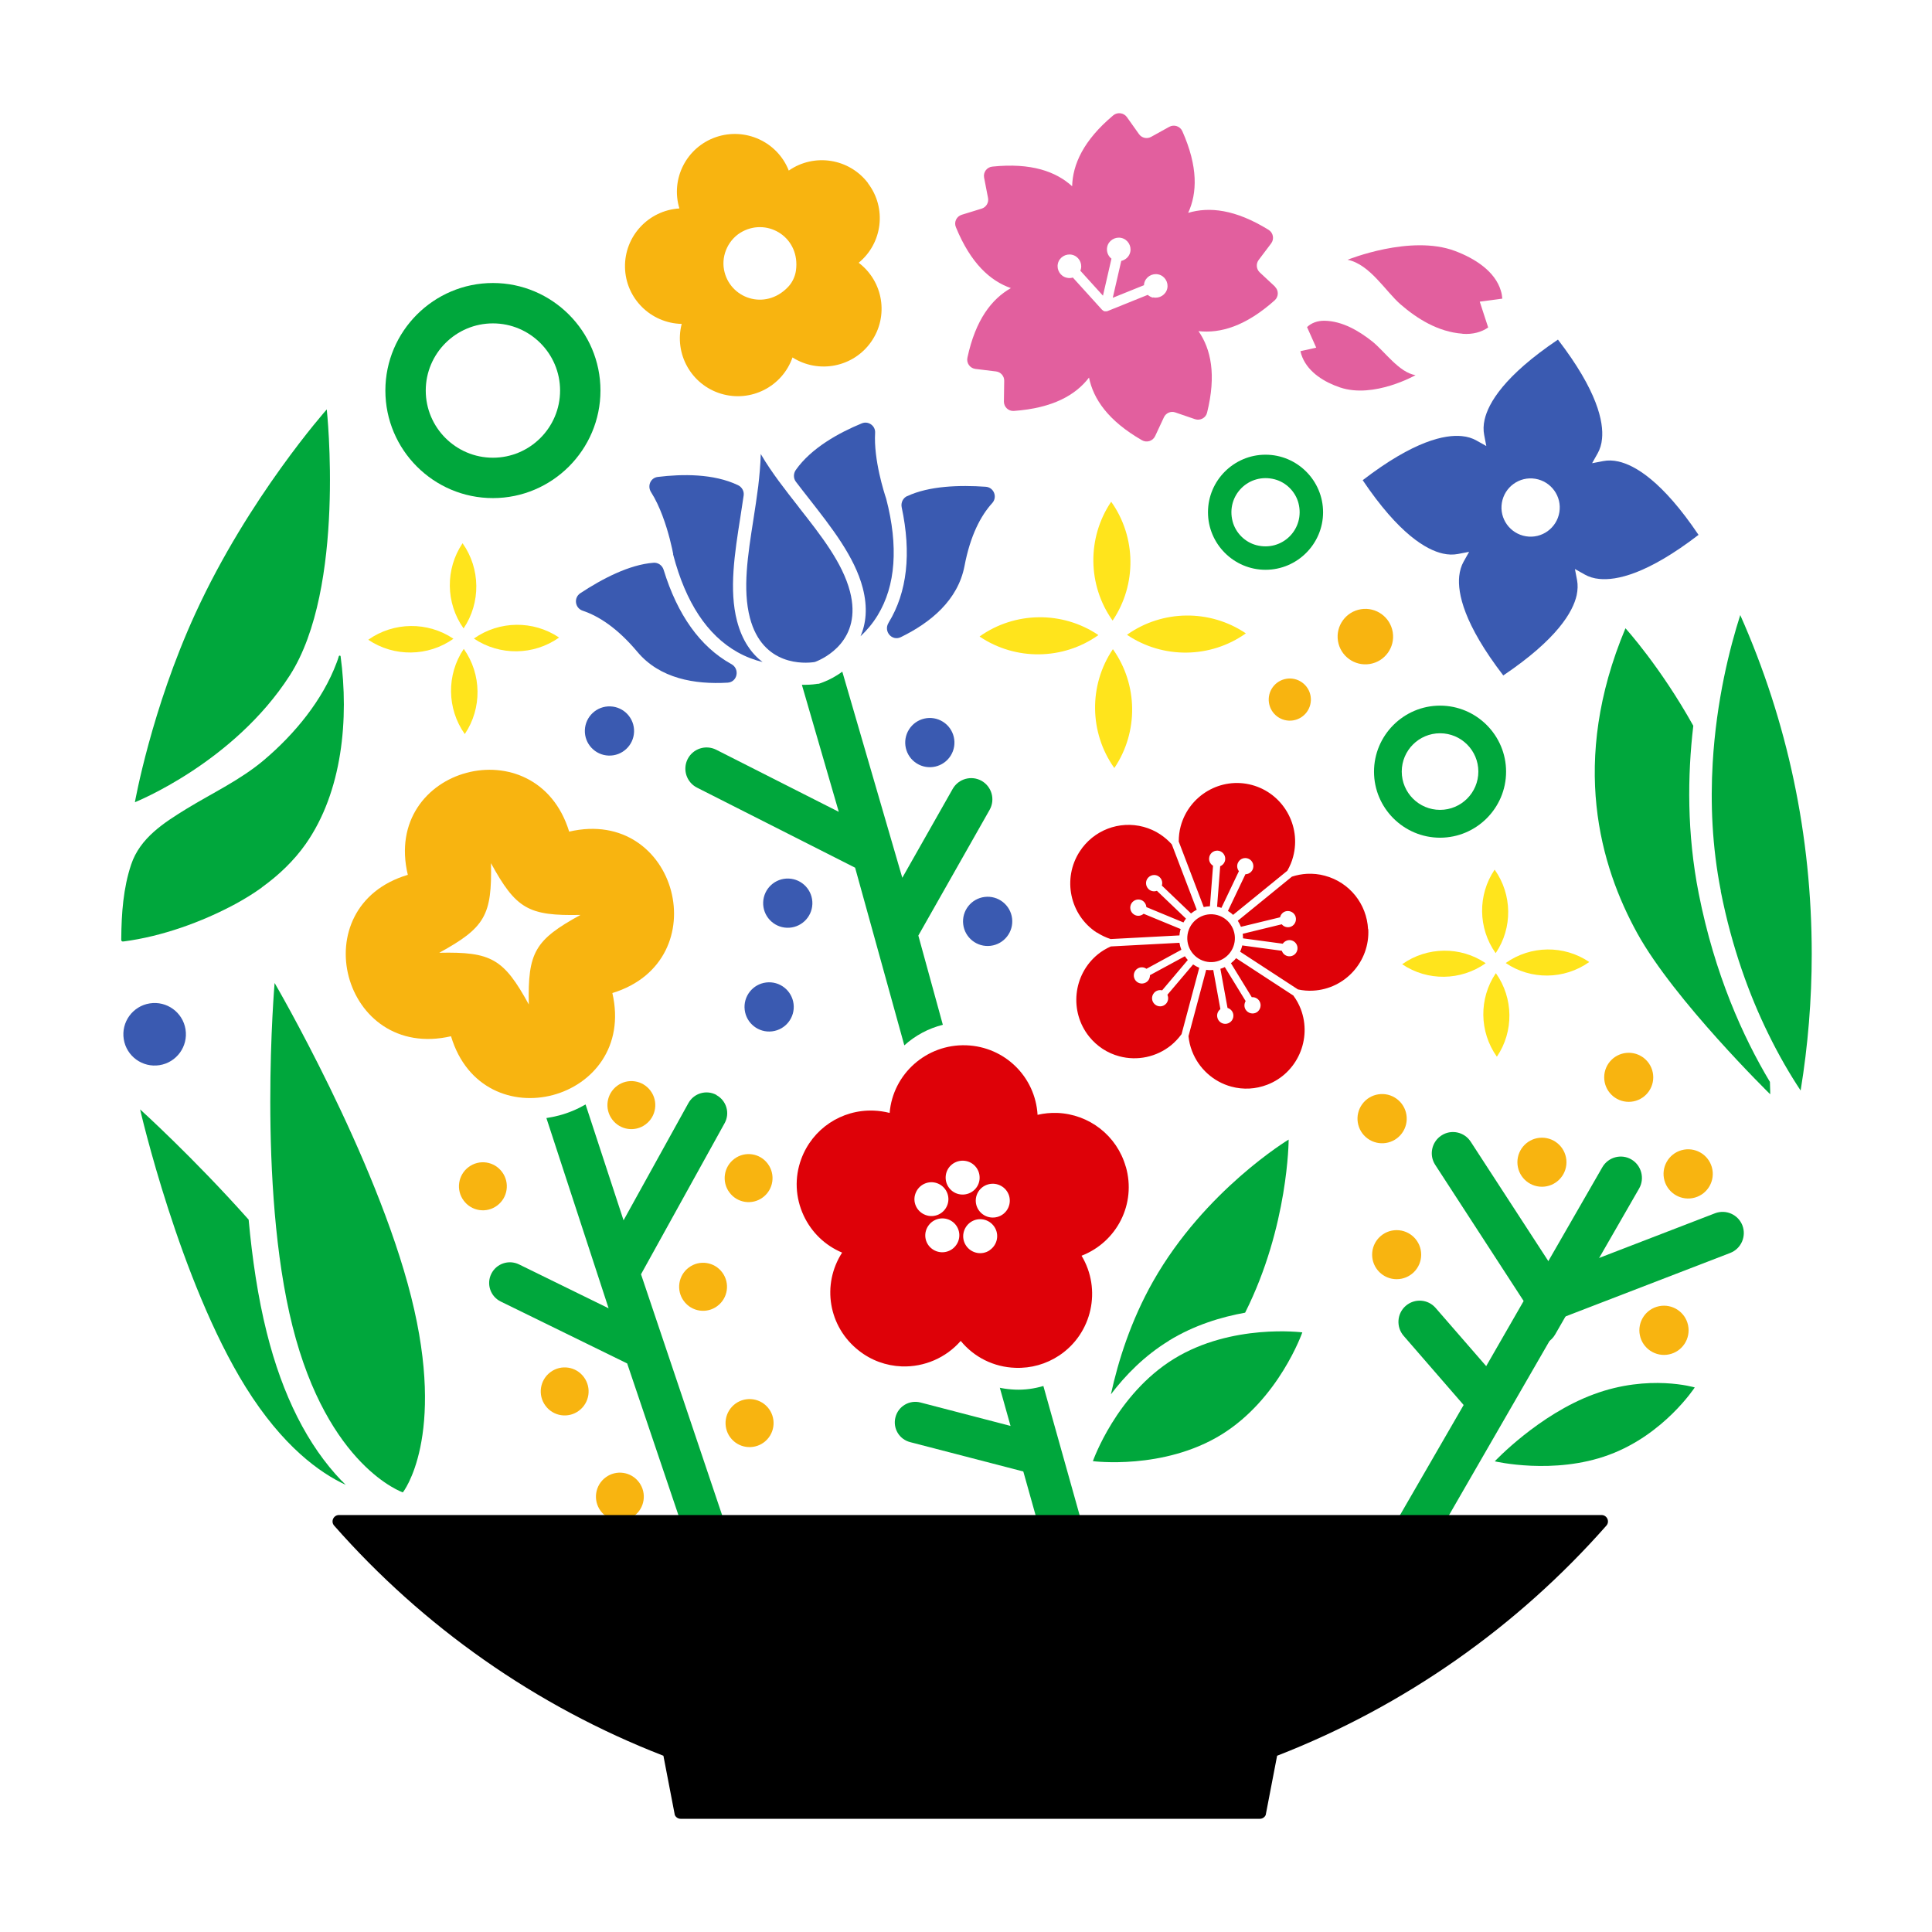 <?xml version="1.0" encoding="UTF-8"?>
<svg width="1024px" height="1024px" viewBox="0 0 1024 1024" version="1.1" xmlns="http://www.w3.org/2000/svg" xmlns:xlink="http://www.w3.org/1999/xlink">
    <title>lv1 / logo</title>
    <g id="lv1-/-logo" stroke="none" fill="none" transform="translate(-0.001, 0)" fill-rule="evenodd" stroke-width="1">
        <g id="ikebana_logo" transform="translate(63, 60)">
            <path d="M316.782,520.373 L316.782,520.373 C311.484,517.439 304.794,519.359 301.851,524.694 L267.493,586.794 L247.37,525.388 C242.928,527.948 238.219,529.922 233.349,531.203 C231.047,531.79 228.8,532.27 226.606,532.59 L259.572,633.421 L212.102,610.161 C206.644,607.493 200.061,609.734 197.385,615.176 L197.385,615.176 C194.709,620.617 196.957,627.18 202.416,629.847 L269.419,662.657 L308.38,778 C313.036,767.117 319.244,758.474 323.257,753.512 L276.751,615.389 L321.063,535.311 C324.007,530.029 322.08,523.36 316.728,520.426 L316.782,520.373 Z" id="Path" fill="#00A73C" fill-rule="nonzero"></path>
            <path d="M475.777,696.592 L424.92,683.362 C419.069,681.827 413.11,685.32 411.621,691.141 L411.621,691.141 C410.078,696.963 413.589,702.89 419.441,704.372 L491.257,723" id="Path" fill="#00A73C" fill-rule="nonzero"></path>
            <g id="Group" transform="translate(180.257, 513)" fill="#F8B410" fill-rule="nonzero">
                <path d="M20.213,65.996 C25.872,61.817 27.047,53.833 22.883,48.206 C18.719,42.526 10.764,41.347 5.158,45.527 C-0.5,49.707 -1.675,57.691 2.489,63.317 C6.653,68.997 14.608,70.176 20.213,65.996 Z" id="Path"></path>
                <path d="M63.563,174.72 C69.222,170.54 70.396,162.556 66.232,156.93 C62.068,151.25 54.113,150.071 48.508,154.25 C42.849,158.43 41.674,166.414 45.839,172.041 C50.003,177.721 57.957,178.899 63.563,174.72 Z" id="Path"></path>
                <path d="M92.818,230.502 C98.477,226.322 99.652,218.338 95.487,212.711 C91.323,207.031 83.369,205.853 77.763,210.032 C72.104,214.212 70.93,222.196 75.094,227.822 C79.258,233.502 87.213,234.681 92.818,230.502 Z" id="Path"></path>
                <path d="M81.18,20.289 C85.344,25.969 93.299,27.147 98.904,22.968 C104.563,18.788 105.738,10.804 101.573,5.178 C97.409,-0.502 89.455,-1.681 83.849,2.498 C78.19,6.678 77.016,14.662 81.18,20.289 Z" id="Path"></path>
                <path d="M145.99,41.187 C140.332,45.366 139.157,53.35 143.321,58.977 C147.485,64.657 155.44,65.836 161.045,61.656 C166.704,57.476 167.879,49.492 163.715,43.866 C159.55,38.186 151.596,37.007 145.99,41.187 Z" id="Path"></path>
                <path d="M121.86,98.79 C116.201,102.97 115.027,110.954 119.191,116.58 C123.355,122.26 131.309,123.439 136.915,119.26 C142.574,115.08 143.748,107.096 139.584,101.469 C135.42,95.789 127.466,94.611 121.86,98.79 Z" id="Path"></path>
                <ellipse id="Oval" transform="translate(154.028, 181.267) rotate(-47.2) translate(-154.028, -181.267)" cx="154.028" cy="181.267" rx="12.731" ry="12.728"></ellipse>
            </g>
            <path d="M789.798,711.098 C760.548,721.935 729.257,714.532 729.257,714.532 C729.257,714.532 752.497,689.747 781.801,678.964 C811.052,668.128 835.257,675.37 835.257,675.37 C835.257,675.37 819.049,700.315 789.798,711.098 Z" id="Path" fill="#00A73C" fill-rule="nonzero"></path>
            <circle id="Oval" fill="#F8B410" fill-rule="nonzero" transform="translate(660.669, 277.414) rotate(-9) translate(-660.669, -277.414)" cx="660.669" cy="277.414" r="14.703"></circle>
            <circle id="Oval" fill="#F8B410" fill-rule="nonzero" transform="translate(620.622, 310.793) rotate(-9) translate(-620.622, -310.793)" cx="620.622" cy="310.793" r="11.174"></circle>
            <circle id="Oval" fill="#3A5AB1" fill-rule="nonzero" transform="translate(18.963, 488.189) rotate(-9) translate(-18.963, -488.189)" cx="18.963" cy="488.189" r="16.574"></circle>
            <g id="Group" transform="translate(516.257, 544)" fill="#00A73C" fill-rule="nonzero">
                <path d="M40.237,106.612 C53.595,98.407 67.92,94.038 80.688,91.747 C103.704,45.927 103.757,0 103.757,0 C103.757,0 59.336,26.746 31.921,75.124 C20.118,95.956 13.412,117.321 9.55,135.01 C17.168,124.994 27.254,114.604 40.237,106.665 L40.237,106.612 Z" id="Path"></path>
                <path d="M68.027,156.428 C37.34,175.289 0,170.441 0,170.441 C0,170.441 12.339,135.063 42.973,116.203 C73.66,97.342 111,102.19 111,102.19 C111,102.19 98.661,137.568 68.027,156.428 Z" id="Path"></path>
            </g>
            <path d="M118.166,724.963 C100.152,706.253 86.748,679.77 78.384,646.263 C73.666,627.5 70.663,606.86 68.787,586.435 C39.352,553.357 11.257,528 11.257,528 C11.257,528 32.114,618.815 67.232,675.213 C86.748,706.521 106.532,720.674 120.257,727 C119.56,726.357 118.917,725.66 118.22,724.909 L118.166,724.963 Z" id="Path" fill="#00A73C" fill-rule="nonzero"></path>
            <path d="M92.038,642.955 C110.802,717.508 150.527,731 150.527,731 C150.527,731 173.686,701.883 154.923,627.33 C136.159,552.778 82.549,461 82.549,461 C82.549,461 73.275,568.403 92.038,642.955 L92.038,642.955 Z" id="Path" fill="#00A73C" fill-rule="nonzero"></path>
            <circle id="Oval" fill="#F8B410" fill-rule="nonzero" cx="800.257" cy="511" r="13"></circle>
            <circle id="Oval" fill="#F8B410" fill-rule="nonzero" cx="677.257" cy="605" r="13"></circle>
            <circle id="Oval" fill="#F8B410" fill-rule="nonzero" transform="translate(669.549, 532.912) rotate(-53.8) translate(-669.549, -532.912)" cx="669.549" cy="532.912" r="13.046"></circle>
            <circle id="Oval" fill="#F8B410" fill-rule="nonzero" transform="translate(831.762, 562.192) rotate(-15.6) translate(-831.762, -562.192)" cx="831.762" cy="562.192" r="13.046"></circle>
            <circle id="Oval" fill="#F8B410" fill-rule="nonzero" transform="translate(818.947, 645.089) rotate(-11.7) translate(-818.947, -645.089)" cx="818.947" cy="645.089" r="13.046"></circle>
            <path d="M676.364,747.781 C683.408,750.778 689.652,755.327 694.668,761 L765.483,638.229 L854.068,604.084 C859.832,601.837 862.713,595.361 860.526,589.527 L860.526,589.527 C858.284,583.747 851.827,580.857 846.01,583.052 L762.174,615.377 L716.494,545.107 C713.132,539.916 706.142,538.417 700.965,541.843 L700.965,541.843 C695.789,545.214 694.295,552.225 697.71,557.416 L744.564,629.559 L724.713,664.078 L697.923,633.252 C693.868,628.542 686.77,628.061 682.074,632.128 L682.074,632.128 C677.378,636.195 676.898,643.313 680.954,648.023 L712.759,684.683 L676.257,747.834 L676.364,747.781 Z" id="Path" fill="#00A73C" fill-rule="nonzero"></path>
            <circle id="Oval" fill="#3A5AB1" fill-rule="nonzero" transform="translate(429.831, 333.584) rotate(-57.8) translate(-429.831, -333.584)" cx="429.831" cy="333.584" r="13.046"></circle>
            <circle id="Oval" fill="#3A5AB1" fill-rule="nonzero" transform="translate(460.476, 428.346) rotate(-6.9) translate(-460.476, -428.346)" cx="460.476" cy="428.346" r="13.046"></circle>
            <circle id="Oval" fill="#3A5AB1" fill-rule="nonzero" transform="translate(344.659, 473.688) rotate(-6.9) translate(-344.659, -473.688)" cx="344.659" cy="473.688" r="13.046"></circle>
            <circle id="Oval" fill="#3A5AB1" fill-rule="nonzero" transform="translate(260.027, 327.438) rotate(-87.9) translate(-260.027, -327.438)" cx="260.027" cy="327.438" r="13.046"></circle>
            <circle id="Oval" fill="#3A5AB1" fill-rule="nonzero" transform="translate(354.535, 418.69) rotate(-87.9) translate(-354.535, -418.69)" cx="354.535" cy="418.69" r="13.046"></circle>
            <g id="Group" transform="translate(300.257, 296)" fill="#00A73C" fill-rule="nonzero">
                <path d="M189.752,378.601 C184.889,380.044 179.812,380.739 174.734,380.525 C172.276,380.419 169.764,380.151 167.306,379.67 C167.092,379.67 166.878,379.563 166.664,379.51 L193.172,474 C198.731,468.335 205.518,464.006 213,461.441 L189.752,378.601 Z" id="Path"></path>
                <path d="M69.557,6.52 C67.046,6.894 64.427,7.001 61.755,6.948 L81.315,74.288 L16.328,41.366 C10.769,38.587 4.036,40.778 1.203,46.336 L1.203,46.336 C-1.576,51.895 0.615,58.629 6.173,61.461 L89.973,103.896 L116.053,198.066 C121.772,192.881 128.773,189.087 136.469,187.163 L123.482,139.864 L161.267,73.219 C164.313,67.821 162.442,60.98 157.045,57.88 L157.045,57.88 C151.647,54.834 144.806,56.705 141.706,62.103 L114.984,109.241 L83.186,0 C79.979,2.352 76.559,4.222 73.085,5.558 C69.611,6.894 70.787,6.306 69.557,6.467 L69.557,6.52 Z" id="Path"></path>
            </g>
            <g id="Group" transform="translate(242.257, 164)" fill="#3A5AB1" fill-rule="nonzero">
                <path d="M175.577,38.921 C173.338,39.939 172.166,42.403 172.645,44.814 C177.869,69.299 175.577,89.873 165.769,105.946 C165.769,106 165.716,106.053 165.662,106.161 C162.944,110.608 167.475,115.965 172.166,113.715 C187.891,106.053 202.497,94.159 205.962,75.943 C209.053,59.709 214.597,49.315 220.621,42.671 C223.553,39.457 221.527,34.313 217.209,33.992 C203.35,33.027 187.198,33.51 175.577,38.974 L175.577,38.921 Z" id="Path"></path>
                <path d="M152.016,87.623 C154.788,98.285 153.668,106.696 150.843,113.233 C154.095,110.179 157.24,106.536 159.905,102.142 C164.703,94.266 167.475,85.158 168.221,74.818 C168.967,64.477 167.741,52.958 164.436,40.314 L164.436,40.314 C163.423,37.314 157.72,19.633 158.573,5.381 C158.786,1.631 154.948,-1.048 151.483,0.399 C139.382,5.381 124.777,13.418 116.567,25.044 C115.235,26.92 115.181,29.491 116.567,31.313 C118.913,34.42 121.365,37.528 123.71,40.528 C135.491,55.583 147.698,71.121 152.016,87.623 Z" id="Path"></path>
                <path d="M118.22,44.922 C114.595,40.314 110.917,35.599 107.399,30.831 C104.36,26.652 101.002,21.883 97.964,16.633 C97.804,22.687 97.217,28.527 96.631,33.67 C95.885,39.51 94.978,45.511 94.072,51.297 C91.087,70.317 88.262,88.319 92.206,103.428 C98.976,129.413 121.631,127.592 126.109,126.949 C126.482,126.949 126.802,126.788 127.122,126.681 C131.333,125.02 152.016,115.483 145.246,89.498 C141.301,74.389 130.107,60.084 118.22,44.975 L118.22,44.922 Z" id="Path"></path>
                <path d="M51.481,69.782 C51.481,69.942 51.481,70.049 51.587,70.157 C58.197,95.338 69.605,112.643 85.597,121.644 C90.074,124.163 94.605,125.824 98.923,126.895 C93.219,122.555 88.155,115.751 85.383,105.143 C81.066,88.641 84.157,69.085 87.142,50.172 C87.729,46.368 88.315,42.457 88.902,38.599 C89.221,36.296 87.942,34.099 85.863,33.135 C72.963,26.973 56.331,27.187 43.325,28.795 C39.54,29.277 37.728,33.563 39.807,36.831 C44.657,44.439 47.856,54.458 49.722,61.584 C50.734,65.549 51.374,68.603 51.587,69.835 L51.481,69.782 Z" id="Path"></path>
                <path d="M41.086,74.282 C28.292,75.246 13.953,82.747 2.332,90.409 C-1.292,92.82 -0.546,98.285 3.558,99.678 C12.034,102.517 21.949,108.839 32.557,121.484 C44.444,135.682 62.995,138.843 80.426,137.825 C85.597,137.503 86.982,130.592 82.451,128.02 C82.398,128.02 82.345,127.967 82.238,127.913 C65.82,118.751 53.826,101.928 46.47,77.979 C45.724,75.621 43.538,74.068 41.086,74.282 L41.086,74.282 Z" id="Path"></path>
            </g>
            <g id="Group" transform="translate(1.257, 157)" fill="#00A73C" fill-rule="nonzero">
                <path d="M74.503,253.406 C70.005,256.67 65.239,259.56 60.419,262.181 C42.64,271.759 21.434,279.357 1.353,281.979 C0.978,281.979 0.55,282.086 0.282,281.818 C-0.093,281.497 0.014,280.962 0.014,280.481 C0.121,267.104 1.085,253.674 5.262,241.207 C9.975,227.135 22.559,219.109 34.554,211.725 C48.37,203.271 63.311,196.315 75.734,185.774 C91.853,172.13 106.74,154.152 114.184,134.194 C114.612,133.124 114.987,132 115.308,130.877 C115.469,130.342 116.219,130.342 116.272,130.877 C120.717,163.783 117.29,202.629 97.69,230.452 C91.425,239.334 83.392,246.932 74.556,253.299 L74.503,253.406 Z" id="Path"></path>
                <path d="M89.336,140.989 C59.509,187.38 7.243,208.194 7.243,208.194 C7.243,208.194 15.919,159.075 39.32,108.083 C67.488,46.604 108.936,0 108.936,0 C108.936,0 119.164,94.599 89.336,140.989 Z" id="Path"></path>
            </g>
            <path d="M198.257,204 C166.8,204 141.257,178.404 141.257,147 C141.257,115.596 166.854,90 198.257,90 C229.661,90 255.257,115.596 255.257,147 C255.257,178.404 229.661,204 198.257,204 Z M198.257,111.402 C178.63,111.402 162.659,127.373 162.659,147 C162.659,166.627 178.63,182.598 198.257,182.598 C217.885,182.598 233.856,166.627 233.856,147 C233.856,127.373 217.885,111.402 198.257,111.402 Z" id="Shape" fill="#00A73C" fill-rule="nonzero"></path>
            <path d="M700.257,384 C680.981,384 665.257,368.277 665.257,349 C665.257,329.723 680.981,314 700.257,314 C719.534,314 735.257,329.723 735.257,349 C735.257,368.277 719.534,384 700.257,384 Z M700.257,328.646 C689.057,328.646 679.957,337.746 679.957,348.946 C679.957,360.146 689.057,369.246 700.257,369.246 C711.457,369.246 720.557,360.146 720.557,348.946 C720.557,337.746 711.457,328.646 700.257,328.646 Z" id="Shape" fill="#00A73C" fill-rule="nonzero"></path>
            <path d="M607.757,242 C590.961,242 577.257,228.296 577.257,211.5 C577.257,194.704 590.961,181 607.757,181 C624.554,181 638.257,194.704 638.257,211.5 C638.257,228.296 624.554,242 607.757,242 Z M612.663,194.064 C598.906,190.438 586.695,202.649 590.321,216.406 C591.921,222.431 596.826,227.337 602.852,228.936 C616.609,232.562 628.819,220.351 625.194,206.594 C623.594,200.569 618.688,195.663 612.663,194.064 Z" id="Shape" fill="#00A73C" fill-rule="nonzero"></path>
            <g id="Group" transform="translate(456.257, 206)" fill="#FFE41C" fill-rule="nonzero">
                <path d="M62.814,70.527 C43.853,57.779 18.733,58.047 0.04,71.277 C-0.013,71.277 -0.013,71.437 0.04,71.437 C19.001,84.185 44.121,83.917 62.814,70.687 C62.868,70.687 62.868,70.527 62.814,70.527 Z" id="Path"></path>
                <path d="M70.527,78.186 C57.779,97.147 58.047,122.267 71.277,140.96 C71.277,141.013 71.437,141.013 71.437,140.96 C84.185,121.999 83.917,96.879 70.687,78.186 C70.687,78.132 70.527,78.132 70.527,78.186 Z" id="Path"></path>
                <path d="M70.527,62.814 C83.274,43.853 83.007,18.733 69.777,0.04 C69.777,-0.013 69.616,-0.013 69.616,0.04 C56.869,19.001 57.136,44.121 70.366,62.814 C70.366,62.868 70.527,62.868 70.527,62.814 Z" id="Path"></path>
                <path d="M78.186,70.527 C97.147,83.274 122.267,83.007 140.96,69.777 C141.013,69.777 141.013,69.616 140.96,69.616 C121.999,56.869 96.879,57.136 78.186,70.366 C78.132,70.366 78.132,70.527 78.186,70.527 Z" id="Path"></path>
            </g>
            <g id="Group" transform="translate(680.257, 401)" fill="#FFE41C" fill-rule="nonzero">
                <path d="M44.125,49.473 C30.807,40.488 13.157,40.702 0,50.008 C0,50.008 0,50.115 0,50.115 C13.318,59.1 30.968,58.887 44.125,49.58 C44.125,49.58 44.125,49.473 44.125,49.473 Z" id="Path"></path>
                <path d="M49.527,54.875 C40.541,68.193 40.755,85.843 50.062,99 C50.062,99 50.169,99 50.169,99 C59.154,85.682 58.94,68.032 49.634,54.875 C49.634,54.875 49.527,54.875 49.527,54.875 Z" id="Path"></path>
                <path d="M49.527,44.125 C58.512,30.807 58.298,13.157 48.992,0 C48.992,0 48.885,0 48.885,0 C39.9,13.318 40.113,30.968 49.42,44.125 C49.42,44.125 49.527,44.125 49.527,44.125 Z" id="Path"></path>
                <path d="M54.875,49.473 C68.193,58.459 85.843,58.245 99,48.938 C99,48.938 99,48.831 99,48.831 C85.682,39.846 68.032,40.06 54.875,49.366 C54.875,49.366 54.875,49.473 54.875,49.473 Z" id="Path"></path>
            </g>
            <g id="Group" transform="translate(132.257, 228)" fill="#FFE41C" fill-rule="nonzero">
                <path d="M45.002,50.5 C31.389,41.372 13.399,41.585 0,51.034 C0,51.034 0,51.141 0,51.141 C13.613,60.269 31.603,60.055 45.002,50.607 C45.002,50.607 45.002,50.5 45.002,50.5 Z" id="Path"></path>
                <path d="M50.5,55.998 C41.372,69.611 41.585,87.601 51.034,101 C51.034,101 51.141,101 51.141,101 C60.269,87.387 60.055,69.397 50.607,55.998 C50.607,55.998 50.5,55.998 50.5,55.998 Z" id="Path"></path>
                <path d="M50.5,45.002 C59.628,31.389 59.415,13.399 49.966,0 C49.966,0 49.859,0 49.859,0 C40.731,13.613 40.945,31.603 50.393,45.002 C50.393,45.002 50.5,45.002 50.5,45.002 Z" id="Path"></path>
                <path d="M55.998,50.5 C69.611,59.628 87.601,59.415 101,49.966 C101,49.966 101,49.859 101,49.859 C87.387,40.731 69.397,40.945 55.998,50.393 C55.998,50.393 55.998,50.5 55.998,50.5 Z" id="Path"></path>
            </g>
            <path d="M733.768,298 C762.319,278.77 770.675,264.307 772.657,255.522 C773.246,252.683 773.353,250.005 772.871,247.487 L771.746,241.595 L776.996,244.541 C779.192,245.773 781.763,246.577 784.656,246.844 C793.655,247.755 809.992,244.434 837.257,223.49 C818.027,194.939 803.564,186.583 794.78,184.601 C791.941,183.958 789.262,183.904 786.745,184.386 L780.852,185.511 L783.799,180.262 C785.031,178.066 785.834,175.494 786.102,172.602 C787.012,163.603 783.691,147.265 762.747,120 C734.196,139.23 725.84,153.693 723.858,162.478 C723.215,165.317 723.162,167.995 723.644,170.513 L724.769,176.405 L719.519,173.459 C717.323,172.227 714.752,171.423 711.859,171.156 C702.86,170.245 686.523,173.566 659.257,194.51 C678.488,223.061 692.95,231.417 701.735,233.399 C704.574,234.042 707.253,234.096 709.77,233.614 L715.662,232.489 L712.716,237.738 C711.484,239.934 710.734,242.506 710.413,245.398 C709.502,254.397 712.823,270.735 733.768,298 Z M733.018,206.509 C734.411,198.099 742.338,192.368 750.748,193.76 C759.158,195.153 764.89,203.081 763.497,211.491 C762.104,219.901 754.176,225.632 745.767,224.24 C737.357,222.847 731.625,214.919 733.018,206.509 Z" id="Shape" fill="#3A5AB1" fill-rule="nonzero"></path>
            <path d="M785.799,743 L116.662,743 C113.777,743 112.173,746.416 114.097,748.605 C161.229,802.147 220.918,844.319 288.622,870.583 L294.661,901.971 C295.195,903.199 296.424,904 297.76,904 L604.755,904 C606.091,904 607.32,903.199 607.854,901.971 L613.893,870.583 C681.544,844.266 741.286,802.094 788.418,748.605 C790.341,746.416 788.738,743 785.853,743 L785.799,743 Z" id="Path" fill="#000000" fill-rule="nonzero"></path>
            <path d="M518.304,434.287 C504.014,424.959 499.962,405.712 509.239,391.344 C516.544,380.032 530.194,374.778 543.151,378.263 C546.243,379.121 549.229,380.408 551.948,382.23 C554.134,383.678 556.214,385.447 558.08,387.538 L571.303,422.171 C570.237,422.707 569.224,423.404 568.264,424.154 L552.801,409.358 C553.281,407.857 552.908,406.141 551.682,404.962 C549.975,403.3 547.256,403.407 545.603,405.122 C543.95,406.838 544.057,409.572 545.763,411.234 C546.99,412.414 548.696,412.682 550.189,412.145 L565.598,426.889 C565.118,427.532 564.638,428.175 564.265,428.926 L544.59,420.777 C544.484,419.222 543.524,417.721 541.977,417.078 C539.791,416.166 537.285,417.239 536.379,419.437 C535.472,421.635 536.539,424.154 538.725,425.066 C540.271,425.709 541.977,425.334 543.151,424.315 L562.772,432.411 C562.772,432.571 562.665,432.732 562.612,432.893 C562.346,433.858 562.186,434.823 562.132,435.788 L525.662,437.718 C523.049,436.86 520.596,435.681 518.357,434.233 L518.304,434.287 Z M574.929,420.777 C576.049,420.509 577.168,420.402 578.288,420.348 L579.941,398.85 C578.608,398.046 577.702,396.545 577.862,394.829 C578.022,392.47 580.101,390.701 582.447,390.862 C584.793,391.023 586.553,393.114 586.393,395.472 C586.286,397.134 585.166,398.528 583.727,399.118 L582.074,420.616 C582.447,420.67 582.82,420.723 583.247,420.831 C583.62,420.938 583.993,421.099 584.367,421.206 L593.644,401.745 C592.684,400.512 592.418,398.743 593.164,397.242 C594.177,395.097 596.737,394.186 598.869,395.204 C601.002,396.223 601.909,398.796 600.896,400.941 C600.149,402.442 598.656,403.353 597.11,403.353 L587.832,422.814 C588.792,423.404 589.752,424.101 590.552,424.905 L619.291,401.53 C620.677,399.118 621.744,396.598 622.383,394.079 C626.809,377.566 616.998,360.518 600.576,356.068 C584.153,351.618 567.198,361.483 562.772,377.995 C562.079,380.568 561.759,383.249 561.759,386.037 L574.982,420.723 L574.929,420.777 Z M555.787,467.365 C556.427,468.813 556.214,470.582 555.147,471.868 C553.601,473.691 550.935,473.906 549.122,472.351 C547.309,470.796 547.096,468.116 548.642,466.293 C549.709,465.006 551.415,464.524 552.961,464.899 L566.558,448.816 C565.971,448.172 565.491,447.529 565.012,446.832 L546.51,456.857 C546.51,458.466 545.763,459.967 544.27,460.771 C542.191,461.897 539.578,461.146 538.458,459.055 C537.339,456.964 538.085,454.337 540.165,453.212 C541.658,452.407 543.364,452.568 544.643,453.48 L563.145,443.401 C562.665,442.221 562.346,440.988 562.132,439.702 L525.768,441.632 C523.262,442.757 520.916,444.151 518.89,445.813 C505.667,456.589 503.641,476.157 514.305,489.453 C518.41,494.546 523.955,498.191 530.247,499.853 L530.247,499.853 C539.791,502.427 550.029,500.229 557.707,494.01 C559.733,492.348 561.599,490.364 563.252,488.113 L572.636,452.944 C571.463,452.461 570.397,451.871 569.384,451.174 L555.787,467.204 L555.787,467.365 Z M591.085,440.559 C592.898,433.804 588.899,426.835 582.18,425.012 C575.462,423.189 568.531,427.21 566.718,433.965 C564.905,440.72 568.904,447.69 575.622,449.512 C582.34,451.335 589.272,447.314 591.085,440.559 Z M622.703,467.794 L592.151,447.851 C591.351,448.869 590.445,449.727 589.432,450.531 L600.469,468.544 C602.015,468.384 603.615,469.134 604.521,470.582 C605.748,472.619 605.108,475.246 603.135,476.533 C601.109,477.766 598.496,477.122 597.217,475.139 C596.31,473.691 596.417,471.976 597.217,470.582 L586.179,452.568 C585.433,452.944 584.633,453.265 583.833,453.48 L587.619,474.227 C589.112,474.656 590.338,475.889 590.658,477.551 C591.085,479.91 589.539,482.162 587.192,482.591 C584.846,483.019 582.607,481.465 582.18,479.106 C581.861,477.444 582.554,475.836 583.833,474.871 L580.048,454.123 C578.821,454.23 577.595,454.23 576.315,454.016 L566.931,489.185 C567.198,491.919 567.837,494.599 568.797,497.066 C572.316,506.287 580.101,513.363 589.645,515.937 C595.99,517.652 602.549,517.277 608.68,514.918 C624.57,508.806 632.514,490.793 626.436,474.817 C625.476,472.351 624.196,469.938 622.543,467.74 L622.703,467.794 Z M662.106,432.518 C661.413,419.061 652.242,407.642 639.232,404.157 C636.14,403.3 632.887,402.978 629.635,403.139 C627.022,403.3 624.356,403.782 621.744,404.64 L593.058,428.014 C593.697,429.033 594.284,430.105 594.711,431.231 L615.452,426.192 C615.825,424.637 616.998,423.35 618.598,422.975 C620.89,422.439 623.237,423.833 623.77,426.138 C624.303,428.443 622.917,430.802 620.624,431.338 C618.971,431.714 617.371,431.124 616.358,429.891 L595.67,434.93 C595.777,435.734 595.83,436.539 595.83,437.343 L616.891,440.184 C617.798,438.897 619.344,438.093 620.997,438.308 C623.343,438.629 624.996,440.774 624.676,443.133 C624.356,445.492 622.223,447.154 619.877,446.832 C618.224,446.617 616.891,445.438 616.412,443.937 L595.404,441.096 C595.404,441.256 595.35,441.471 595.297,441.632 C595.03,442.597 594.711,443.508 594.284,444.419 L624.943,464.416 C627.662,465.006 630.328,465.221 632.994,465.06 C650.003,464.148 663.12,449.512 662.213,432.464 L662.106,432.518 Z" id="Shape" fill="#DE0108" fill-rule="nonzero"></path>
            <path d="M397.083,37.064 C387.1,23.918 368.521,21.044 355.068,30.411 C349.089,15.19 332.059,7.313 316.417,12.688 C300.775,18.117 292.34,34.829 297.092,50.476 C280.756,51.487 267.943,65.166 268.263,81.665 C268.584,98.164 281.93,111.31 298.319,111.682 C294.209,127.489 303.338,143.882 319.14,148.672 C334.995,153.462 351.652,144.893 357.043,129.458 C370.87,138.24 389.288,134.674 398.738,121.156 C408.187,107.637 405.197,89.169 392.118,79.27 C404.77,68.891 407.066,50.317 397.083,37.171 L397.083,37.064 Z M354.641,92.149 C342.469,104.87 323.571,98.11 320.741,82.942 C319.247,74.905 323.357,66.443 330.618,62.664 C344.284,55.479 361.314,66.07 358.859,83.474 C358.378,86.721 356.883,89.808 354.641,92.149 Z" id="Shape" fill="#F8B410" fill-rule="nonzero"></path>
            <path d="M834.484,324.674 C816.933,293.179 798.526,273 798.526,273 C768.828,343.838 785.202,399.142 804.786,434.642 C824.37,470.141 875.257,520 875.257,520 C875.257,520 875.257,517.758 875.097,513.434 C860.81,489.572 845.828,456.422 837.373,413.662 C831.059,381.686 831.38,351.045 834.484,324.674 L834.484,324.674 Z" id="Path" fill="#00A73C" fill-rule="nonzero"></path>
            <path d="M849.044,412.386 C854.984,442.432 864.241,467.568 874.194,487.848 C879.866,499.482 885.753,509.515 891.371,518 C895.278,494.145 897.257,469.863 897.257,445.687 C897.257,383.034 884.522,322.676 859.372,266 C853.86,283.184 846.69,311.202 844.763,344.45 C843.533,365.476 844.389,388.531 849.098,412.333 L849.044,412.386 Z" id="Path" fill="#00A73C" fill-rule="nonzero"></path>
            <path d="M612.784,91.906 L604.694,84.376 C602.872,82.667 602.604,79.837 604.104,77.808 L610.748,68.997 C612.462,66.701 611.873,63.39 609.408,61.841 C591.728,50.894 577.905,49.506 566.761,52.816 C571.583,42.297 572.065,28.412 563.654,9.508 C562.475,6.892 559.26,5.824 556.742,7.212 L547.098,12.552 C544.902,13.781 542.115,13.14 540.669,11.057 L534.293,2.086 C532.632,-0.264 529.257,-0.691 527.06,1.125 C511.148,14.475 505.576,27.184 505.254,38.719 C496.682,30.922 483.609,26.169 462.928,28.306 C460.035,28.626 458.053,31.296 458.589,34.126 L460.678,44.913 C461.16,47.37 459.714,49.826 457.303,50.574 L446.748,53.831 C443.962,54.685 442.516,57.729 443.641,60.399 C451.516,79.624 461.857,88.862 472.787,92.707 C462.714,98.421 454.088,109.314 449.748,129.607 C449.159,132.437 451.088,135.16 453.981,135.534 L464.911,136.869 C467.429,137.19 469.304,139.326 469.251,141.835 L469.09,152.836 C469.09,155.72 471.501,158.016 474.394,157.802 C495.128,156.307 507.183,149.312 514.202,140.127 C516.506,151.448 524.274,162.982 542.276,173.342 C544.794,174.784 548.009,173.769 549.241,171.152 L553.902,161.166 C554.974,158.87 557.599,157.749 559.957,158.603 L570.404,162.181 C573.137,163.089 576.137,161.487 576.78,158.71 C581.763,138.578 578.816,125.014 572.226,115.509 C583.745,116.79 597.139,112.999 612.623,99.168 C614.766,97.246 614.82,93.882 612.677,91.906 L612.784,91.906 Z M548.17,97.78 C547.045,97.513 546.134,96.979 545.33,96.285 L524.006,104.882 C523.953,104.882 523.846,104.882 523.739,104.936 C523.685,104.936 523.631,104.936 523.578,104.989 C523.471,104.989 523.417,104.989 523.31,104.989 C522.988,104.989 522.721,104.989 522.453,104.989 C522.453,104.989 522.453,104.989 522.453,104.989 C522.453,104.989 522.453,104.989 522.453,104.989 C522.453,104.989 522.453,104.989 522.453,104.989 C522.453,104.989 522.453,104.989 522.453,104.989 C522.453,104.989 522.453,104.989 522.453,104.989 C522.131,104.936 521.863,104.775 521.595,104.562 C521.595,104.562 521.488,104.508 521.435,104.455 C521.381,104.455 521.328,104.348 521.274,104.295 C521.22,104.241 521.113,104.188 521.06,104.135 L505.629,87.1 C504.611,87.42 503.54,87.474 502.415,87.207 C499.039,86.459 496.95,83.041 497.7,79.73 C498.45,76.366 501.879,74.284 505.201,75.031 C508.576,75.779 510.666,79.196 509.916,82.507 C509.862,82.828 509.701,83.201 509.594,83.468 L521.595,96.712 L526.096,77.114 C524.274,75.672 523.31,73.269 523.846,70.812 C524.596,67.448 528.025,65.366 531.346,66.113 C534.722,66.861 536.811,70.278 536.061,73.589 C535.526,75.992 533.597,77.755 531.293,78.289 L526.792,97.833 L543.348,91.158 C543.348,90.838 543.348,90.464 543.455,90.144 C544.205,86.779 547.634,84.697 550.956,85.444 C554.331,86.192 556.421,89.61 555.671,92.92 C554.92,96.285 551.492,98.367 548.17,97.62 L548.17,97.78 Z" id="Shape" fill="#E25F9E" fill-rule="nonzero"></path>
            <path d="M238.674,380.779 C221.409,324.512 139.429,346.29 153.155,403.683 C96.751,420.472 118.465,502.485 176.05,489.236 C192.939,545.503 274.758,523.672 261.568,466.333 C317.598,449.222 296.097,367.423 238.674,380.779 Z M217.281,472.394 C203.984,448.149 197.443,444.395 169.83,444.985 C194.065,431.682 197.818,425.138 197.228,397.514 C210.525,421.759 217.066,425.514 244.679,424.924 C220.444,438.226 216.691,444.77 217.281,472.394 L217.281,472.394 Z" id="Shape" fill="#F8B410" fill-rule="nonzero"></path>
            <path d="M712.106,116.868 C699.139,115.91 687.979,108.829 679.317,101.322 C671.399,94.453 663.055,80.078 651.257,77.682 C651.257,77.682 684.525,64.159 708.121,72.997 C718.802,76.99 729.484,83.858 732.513,94.187 C732.939,95.571 733.151,96.903 733.257,98.287 L721.3,99.884 L725.764,113.567 C722.257,116.016 717.58,117.347 712.16,116.921 L712.106,116.868 Z" id="Path" fill="#E25F9E" fill-rule="nonzero"></path>
            <path d="M639.051,110.002 C648.444,110.162 657.243,115.343 664.369,121.004 C670.847,126.185 678.566,137.454 687.257,138.843 C687.257,138.843 665.179,151.394 647.257,145.359 C639.159,142.635 630.684,137.561 627.283,129.389 C626.851,128.321 626.473,127.199 626.257,126.131 L634.625,124.262 L629.766,113.366 C631.98,111.23 635.165,109.948 639.051,110.002 L639.051,110.002 Z" id="Path" fill="#E25F9E" fill-rule="nonzero"></path>
            <path d="M533.668,558.343 C529.005,541.943 514.321,530.511 497.278,529.87 C493.794,529.764 490.364,530.084 486.934,530.885 C485.755,510.799 469.623,494.773 449.151,494.025 C428.088,493.277 410.241,509.197 408.526,529.87 C405.739,529.176 402.899,528.749 400.059,528.642 C382.962,528.001 367.581,538.311 361.685,554.283 C358.041,564.113 358.523,574.743 362.972,584.306 C367.152,593.227 374.333,600.118 383.337,603.911 C372.404,620.845 376.048,643.228 392.18,655.836 C398.719,661.017 406.651,663.902 414.958,664.223 C426.909,664.65 438.432,659.628 446.203,650.707 C453.331,659.415 463.782,664.597 475.144,664.97 C483.504,665.291 491.543,662.994 498.457,658.4 C515.929,646.701 520.966,623.356 510.248,605.567 C529.059,598.248 539.349,578.002 533.722,558.397 L533.668,558.343 Z M422.246,572.5 C423.961,567.852 429.106,565.448 433.769,567.158 C438.432,568.867 440.843,574.049 439.128,578.643 C437.413,583.344 432.215,585.695 427.606,583.985 C422.89,582.276 420.478,577.094 422.246,572.5 Z M443.523,600.278 C440.468,604.178 434.787,604.873 430.875,601.828 C426.909,598.783 426.266,593.12 429.374,589.22 C432.429,585.321 438.11,584.626 442.023,587.671 C445.935,590.716 446.632,596.379 443.523,600.278 Z M438.217,563.846 C438.378,558.878 442.558,555.031 447.543,555.192 C452.527,555.352 456.386,559.519 456.225,564.487 C456.064,569.455 451.884,573.301 446.9,573.141 C441.915,572.981 438.057,568.814 438.217,563.846 Z M461.531,602.682 C457.404,605.46 451.83,604.338 449.043,600.225 C446.256,596.112 447.382,590.556 451.509,587.725 C455.635,584.947 461.209,586.069 463.996,590.182 C466.783,594.295 465.657,599.851 461.531,602.629 L461.531,602.682 Z M465.657,585 C460.834,586.336 455.903,583.558 454.51,578.803 C453.17,573.996 455.957,569.081 460.727,567.745 C465.497,566.41 470.481,569.134 471.874,573.889 C473.214,578.697 470.481,583.665 465.657,585 Z" id="Shape" fill="#DE0108" fill-rule="nonzero"></path>
            <path d="M751.497,653 C749.571,653 747.644,652.516 745.878,651.493 C740.527,648.371 738.654,641.429 741.758,636.047 L786.279,558.653 C789.383,553.271 796.285,551.388 801.636,554.509 C806.988,557.631 808.86,564.574 805.757,569.956 L761.236,647.349 C759.149,650.955 755.35,653 751.497,653 Z" id="Path" fill="#00A73C" fill-rule="nonzero"></path>
            <circle id="Oval" fill="#F8B410" fill-rule="nonzero" cx="754.257" cy="556" r="13"></circle>
        </g>
    </g>
</svg>
